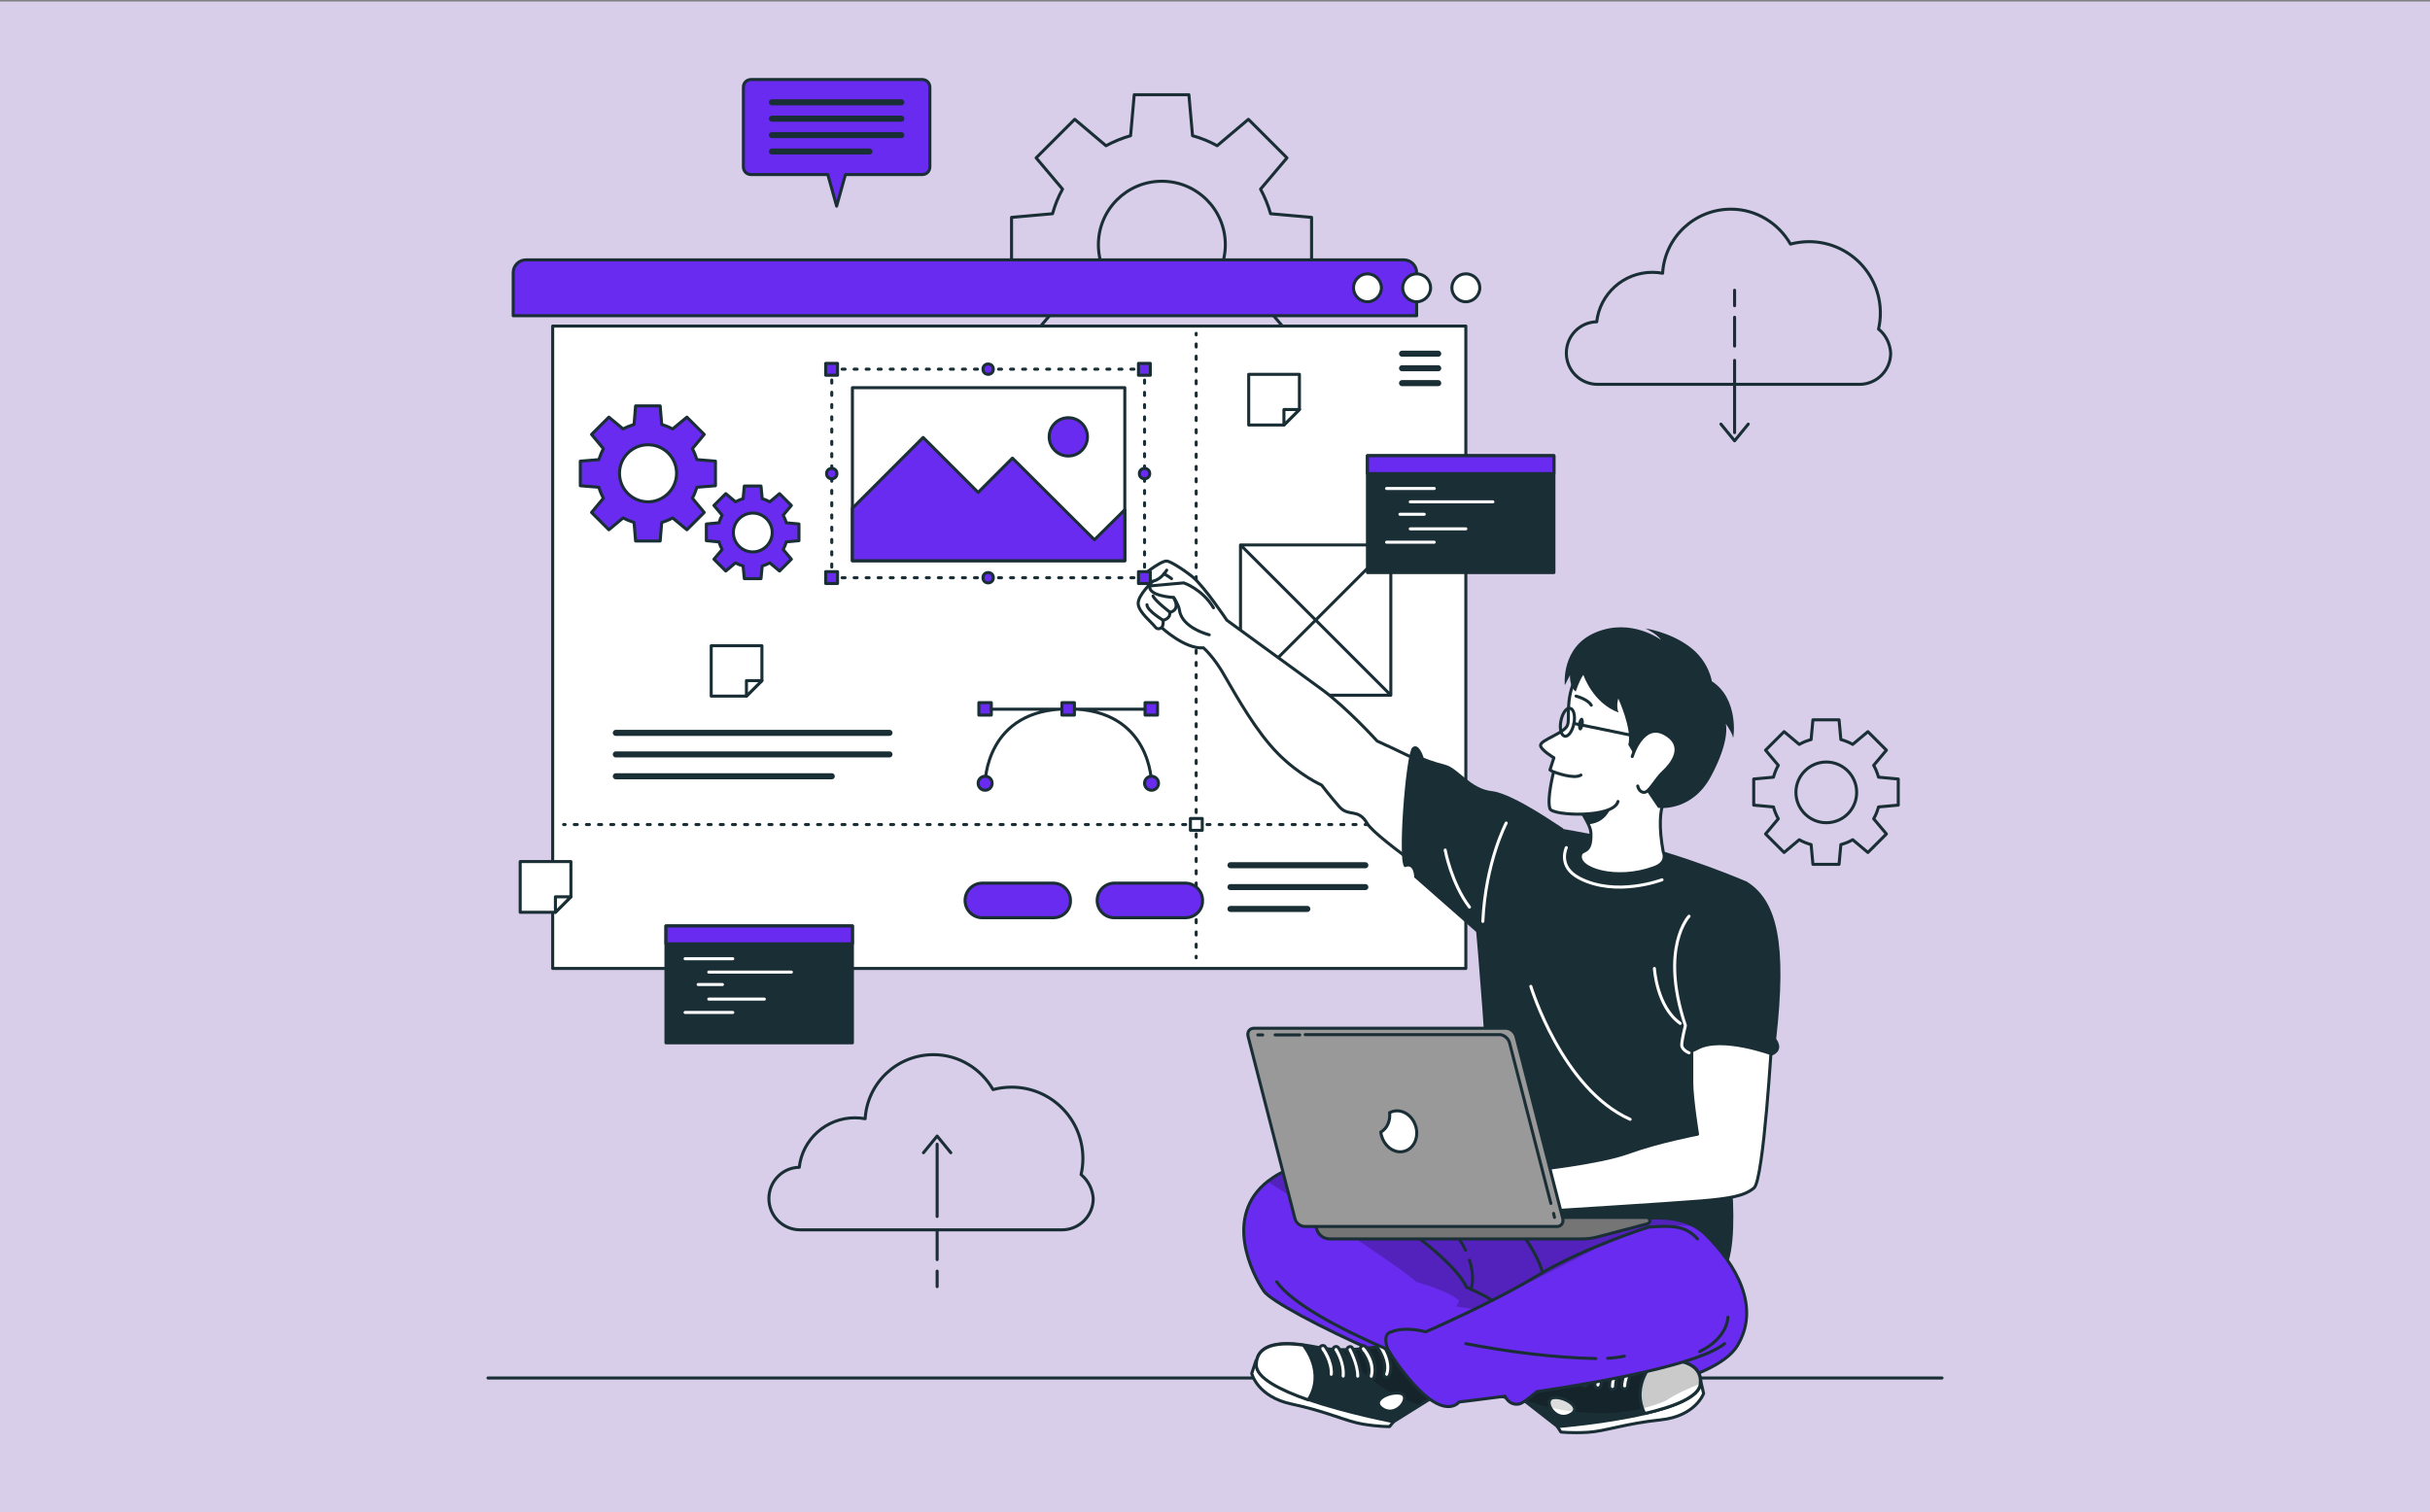 <svg version="1.1" id="Calque_1" xmlns="http://www.w3.org/2000/svg" xmlns:xlink="http://www.w3.org/1999/xlink" x="0" y="0" viewBox="0 0 800.2 498.1" style="enable-background:new 0 0 800.2 498.1" xml:space="preserve"><rect x="0" y="0" width="800.2" height="498.1" fill="#808080" stroke="none"/><style>.st1,.st2{stroke:#1a2e35;stroke-linecap:round;stroke-linejoin:round}.st1{fill:none;stroke-miterlimit:10}.st2{fill:#692bef}.st2,.st3,.st4{stroke-miterlimit:10}.st3{fill:#fff;stroke:#1a2e35;stroke-linecap:round;stroke-linejoin:round}.st4{stroke-width:2}.st4,.st5,.st8,.st9{fill:none;stroke:#1a2e35;stroke-linecap:round;stroke-linejoin:round}.st8,.st9{fill:#1a2e35;stroke-miterlimit:10}.st9{fill:none;stroke:#fff}.st10{fill:#1a2e35}.st18,.st19{fill:none;stroke:#1a2e35;stroke-linecap:round;stroke-linejoin:round;stroke-dasharray:.991,2.972}.st19{stroke-dasharray:1.01,3.031}</style><path style="fill:#d8ceea" d="M0 .5h800.2v497.6H0z"/><path class="st1" d="M160.7 453.9h478.8M431.9 89.6v-18l-13.5-1.2c-.8-2.8-1.9-5.5-3.3-8.1l8.7-10.3-12.7-12.7-10.3 8.7c-2.5-1.4-5.2-2.5-8.1-3.3l-1.2-13.5h-18l-1.2 13.5c-2.8.8-5.5 1.9-8.1 3.3l-10.3-8.7L341.2 52l8.7 10.3c-1.4 2.5-2.5 5.2-3.3 8.1l-13.5 1.2v18l13.5 1.2c.8 2.8 1.9 5.5 3.3 8.1l-8.7 10.3 12.7 12.7 10.3-8.7c2.5 1.4 5.2 2.5 8.1 3.3l1.2 13.5h18l1.2-13.5c2.8-.8 5.5-1.9 8.1-3.3l10.3 8.7 12.7-12.7-8.7-10.3c1.4-2.5 2.5-5.2 3.3-8.1l13.5-1.2zm-49.3 11.9c-11.5 0-20.9-9.3-20.9-20.9 0-11.5 9.3-20.9 20.9-20.9 11.5 0 20.9 9.3 20.9 20.9 0 11.5-9.4 20.9-20.9 20.9zM625.1 265.2v-8.6l-6.5-.6c-.4-1.4-.9-2.7-1.6-3.9l4.2-5-6.1-6.1-5 4.2c-1.2-.7-2.5-1.2-3.9-1.6l-.6-6.5H597l-.6 6.5c-1.4.4-2.7.9-3.9 1.6l-5-4.2-6.1 6.1 4.2 5c-.7 1.2-1.2 2.5-1.6 3.9l-6.5.6v8.6l6.5.6c.4 1.4.9 2.7 1.6 3.9l-4.2 5 6.1 6.1 5-4.2c1.2.7 2.5 1.2 3.9 1.6l.6 6.5h8.6l.6-6.5c1.4-.4 2.7-.9 3.9-1.6l5 4.2 6.1-6.1-4.2-5c.7-1.2 1.2-2.5 1.6-3.9l6.5-.6zm-23.7 5.8c-5.5 0-10-4.5-10-10s4.5-10 10-10 10 4.5 10 10-4.4 10-10 10zM618.6 108.4c.4-1.7.6-3.5.6-5.3 0-13-10.5-23.5-23.5-23.5-2.1 0-4.2.3-6.1.8-3.9-6.8-11.2-11.5-19.6-11.5-12 0-21.8 9.3-22.5 21.1-1.1-.2-2.2-.3-3.4-.3-9.5 0-17.3 7.2-18.3 16.3-5.6.1-10 4.7-10 10.3 0 5.7 4.6 10.3 10.3 10.3h86.2c5.7 0 10.3-4.6 10.3-10.3-.2-3.2-1.7-6.1-4-7.9zM571.2 118.7v23.8M571.2 104.5v9.5M571.2 95.6v5.1M566.7 139.7l4.5 5.5 4.5-5.5M356 386.9c.4-1.7.6-3.5.6-5.3 0-13-10.5-23.5-23.5-23.5-2.1 0-4.2.3-6.1.8-3.9-6.8-11.2-11.5-19.6-11.5-12 0-21.8 9.3-22.5 21.1-1.1-.2-2.2-.3-3.4-.3-9.5 0-17.3 7.2-18.3 16.3-5.6.1-10 4.7-10 10.3 0 5.7 4.6 10.3 10.3 10.3h86.2c5.7 0 10.3-4.6 10.3-10.3-.2-3.1-1.7-6-4-7.9zM308.6 400.7v-23.8M308.6 414.9v-9.5M308.6 423.8v-5.1"/><path class="st1" d="m313.1 379.7-4.5-5.5-4.5 5.5"/><path class="st2" d="M466.5 104H169V89.8c0-2.3 1.9-4.2 4.2-4.2h289.1c2.3 0 4.2 1.9 4.2 4.2V104z"/><path class="st3" d="M182 107.4h300.7V319H182zM487.3 94.8c0 2.5-2.1 4.6-4.6 4.6-2.5 0-4.6-2.1-4.6-4.6 0-2.5 2.1-4.6 4.6-4.6 2.6 0 4.6 2.1 4.6 4.6zM471.1 94.8c0 2.5-2.1 4.6-4.6 4.6-2.5 0-4.6-2.1-4.6-4.6 0-2.5 2.1-4.6 4.6-4.6 2.6 0 4.6 2.1 4.6 4.6zM454.9 94.8c0 2.5-2.1 4.6-4.6 4.6-2.5 0-4.6-2.1-4.6-4.6 0-2.5 2.1-4.6 4.6-4.6 2.5 0 4.6 2.1 4.6 4.6z"/><path class="st4" d="M473.6 116.5h-11.9M473.6 121.3h-11.9M473.6 126.2h-11.9M202.8 241.4h90.1M202.8 248.5h90.1M202.8 255.7h71.1"/><path class="st5" d="M393.9 109.8v.5"/><path style="fill:none;stroke:#1a2e35;stroke-linecap:round;stroke-linejoin:round;stroke-dasharray:1.009,3.026" d="M393.9 113.3v200.2"/><path class="st5" d="M393.9 315v.5M185.6 271.6h.5"/><path style="fill:none;stroke:#1a2e35;stroke-linecap:round;stroke-linejoin:round;stroke-dasharray:1.002,3.005" d="M189.1 271.6h287"/><path class="st5" d="M477.6 271.6h.5"/><path class="st3" d="M392 269.6h3.9v3.9H392z"/><path class="st2" d="M303.7 26.2h-56.4c-1.4 0-2.5 1.1-2.5 2.5V55c0 1.4 1.1 2.5 2.5 2.5h25.3l2.9 10.4 2.9-10.4h25.3c1.4 0 2.5-1.1 2.5-2.5V28.7c0-1.4-1.1-2.5-2.5-2.5z"/><path class="st4" d="M254.2 33.7h42.6M254.2 39.1h42.6M254.2 44.5h42.6M254.2 49.9h32.1"/><path class="st8" d="M219.3 305h61.4v38.5h-61.4z"/><path class="st2" d="M219.3 305h61.4v5.9h-61.4z"/><path class="st9" d="M225.6 315.8h15.7M233.4 320.2h27.2M229.9 324.3h8M233.4 329.1h18.3M225.6 333.5h15.7"/><path class="st1" d="M378.2 233.6h-52.8M379.2 258s0-24.5-27.4-24.5-27.4 24.5-27.4 24.5"/><circle class="st2" cx="379.2" cy="258" r="2.3"/><path class="st2" d="M322.1 258c0-1.3 1-2.3 2.3-2.3 1.3 0 2.3 1 2.3 2.3 0 1.3-1 2.3-2.3 2.3-1.3 0-2.3-1-2.3-2.3z"/><path transform="rotate(-180 379.183 233.522)" class="st2" d="M377.2 231.5h4.1v4.1h-4.1z"/><path transform="rotate(-180 351.802 233.522)" class="st2" d="M349.8 231.5h4.1v4.1h-4.1z"/><path transform="rotate(-180 324.421 233.522)" class="st2" d="M322.4 231.5h4.1v4.1h-4.1z"/><path class="st2" d="M235.6 160v-8.1l-6.1-.5c-.4-1.3-.9-2.5-1.5-3.6l3.9-4.7-5.7-5.7-4.7 3.9c-1.1-.6-2.4-1.1-3.6-1.5l-.5-6.1h-8.1l-.5 6.1c-1.3.4-2.5.9-3.6 1.5l-4.7-3.9-5.7 5.7 3.9 4.7c-.6 1.1-1.1 2.4-1.5 3.6l-6.1.5v8.1l6.1.5c.4 1.3.9 2.5 1.5 3.6l-3.9 4.7 5.7 5.7 4.7-3.9c1.1.6 2.4 1.1 3.6 1.5l.5 6.1h8.1l.5-6.1c1.3-.4 2.5-.9 3.6-1.5l4.7 3.9 5.7-5.7-3.9-4.7c.6-1.1 1.1-2.4 1.5-3.6l6.1-.5zm-22.2 5.3c-5.2 0-9.4-4.2-9.4-9.4s4.2-9.4 9.4-9.4 9.4 4.2 9.4 9.4-4.3 9.4-9.4 9.4zM263.1 178.1v-5.5l-4.2-.4c-.2-.9-.6-1.7-1-2.5l2.7-3.2-3.9-3.9-3.2 2.7c-.8-.4-1.6-.8-2.5-1l-.4-4.2h-5.5l-.4 4.2c-.9.2-1.7.6-2.5 1l-3.2-2.7-3.9 3.9 2.7 3.2c-.4.8-.8 1.6-1 2.5l-4.2.4v5.5l4.2.4c.2.9.6 1.7 1 2.5l-2.7 3.2 3.9 3.9 3.2-2.7c.8.4 1.6.8 2.5 1l.4 4.2h5.5l.4-4.2c.9-.2 1.7-.6 2.5-1l3.2 2.7 3.9-3.9-2.7-3.2c.4-.8.8-1.6 1-2.5l4.2-.4zm-15.2 3.7c-3.6 0-6.4-2.9-6.4-6.4s2.9-6.4 6.4-6.4 6.4 2.9 6.4 6.4-2.9 6.4-6.4 6.4z"/><path class="st4" d="M405.2 285h44.4M405.2 292.2h44.4M405.2 299.4h25.3"/><path class="st2" d="M346.8 302.3h-23.3c-3.2 0-5.7-2.6-5.7-5.7h0c0-3.2 2.6-5.7 5.7-5.7h23.3c3.2 0 5.7 2.6 5.7 5.7h0c.1 3.2-2.5 5.7-5.7 5.7zM390.3 302.3H367c-3.2 0-5.7-2.6-5.7-5.7h0c0-3.2 2.6-5.7 5.7-5.7h23.3c3.2 0 5.7 2.6 5.7 5.7h0c.1 3.2-2.5 5.7-5.7 5.7z"/><path class="st3" d="M408.5 179.5H458V229h-49.5zM408.5 179.5 458 229M458 179.5 408.5 229"/><path class="st8" d="M450.3 150.1h61.4v38.5h-61.4z"/><path class="st2" d="M450.3 150.1h61.4v5.9h-61.4z"/><path class="st9" d="M456.6 160.9h15.7M464.4 165.3h27.2M461 169.4h8M464.4 174.2h18.3M456.6 178.6h15.7"/><path class="st3" d="M427.9 123.3v11.6l-5.1 5.1h-11.6v-16.7z"/><path class="st3" d="m427.9 134.9-5.1 5.1v-5.1zM250.9 212.7v11.5l-5.1 5.1h-11.6v-16.6z"/><path class="st3" d="m250.9 224.2-5.1 5.1v-5.1zM188 283.8v11.6l-5.1 5.1h-11.6v-16.7z"/><path class="st3" d="m188 295.4-5.1 5.1v-5.1zM396.3 213.4c-6.1.5-13.8-6.7-13.8-6.7s-1.2 1.1-2.2-.3c-1-1.4-5.3-4.7-5.5-7.5-.2-2.8 4.8-7.4 4.8-7.4-3.9 1.1-4.3-1.2-4.3-1.2s6.5-5.4 8.8-5.5c.9-.1 4.8 2.2 8.6 5.2 3.9 3.2 11.3 14.3 11.3 14.3s25 18.2 31.3 22.8c8.3 6.1 18.2 17 18.2 17s33.2 15 42.3 23.2l-12.4 29.3s-30.2-20.2-33.2-25.4c-3-5.1-6-2-9.1-5.4-3-3.4-5.9-7.2-5.9-7.2s-7.3-3.2-14.4-10.4c-7.1-7.2-13.3-18.3-17.2-25-3.6-6.6-7.3-9.8-7.3-9.8z"/><path class="st3" d="M398.2 209.1s-9-2.2-9.8-8.1c-.3-1.9-1.9-4.2-1.9-4.2s-8.4-.4-7.9-3.8l11.2-1s6.1 2 9.8 8.2"/><path class="st1" d="M382.6 206.7s.6-.8.4-2.4c0 0 2.5-.4 2.2-2.6 0 0 3.7-.5 1.3-4.8"/><path class="st1" d="M385.2 201.6s-4.9-3.7-5.5-5.3M383 204.3s-5.3-3.2-5.3-5.1M384.2 187.8s-1.7 3-4.4 3.6"/><path class="st1" d="M383.3 189s1.3.7 2.5 1.6"/><path class="st10" d="M575.2 290.4s-19.8-8.6-40-13.3c-20.1-4.7-52.6-8.9-52.6-8.9s8.9 91.3 6.6 96.8c-2.4 5.5-16.5 23.9-16.5 23.9s76.6 29.9 89.9 32.4c13.3 2.5 6.4-43.8 6.4-43.8s14.1-58.9 6.2-87.1z"/><path class="st3" d="M547.7 280.6s1.8 3.5-3 5.2c-12.4 4.6-25.6.5-24.2-4.3.5-1.9 3.6 0 3.4-6.9 0-.9-.3-1.9-.8-3-.8-1.7-1.9-3.6-3.1-5.3-2.1-2.9-4.2-5.3-4.2-5.3s19.7-12.6 34.3 0c-.1-.1-5.5 2.7-2.4 19.6z"/><defs><path id="XMLID_529_" d="M572.1 443.3c-7.7 12.6-47.1 18.6-68.5 18-21.5-.5-83.2-29.8-87.4-36-3.9-5.7-13.4-24.7 1.3-36.2 1.2-.9 2.5-1.8 4-2.6 10.1-5.4 77 11.7 77 11.7s4.1-2.6 5.7-2.4c4.7.6 8 4.4 17.4 7.1 6.6 1.9 24.6-5.4 36.2.9 1.3.7 2.4 1.5 3.5 2.5 10.6 10.3 18.5 24.3 10.8 37z"/></defs><use xlink:href="#XMLID_529_" style="overflow:visible;fill:#692bef"/><clipPath id="XMLID_2_"><use xlink:href="#XMLID_529_" style="overflow:visible"/></clipPath><path d="M557.7 403.8c-11.8-.8-22.3 1.7-29.7 6-8.7 5.2-49.9 25-49.9 25 .1-2.1 2.4-6.4 2.4-6.4-3.9-3.4-14-6.1-14-6.1-7.8-6.7-39-26.7-49.1-33.1 1.2-.9 2.5-1.8 4-2.6 10.1-5.4 77 11.7 77 11.7s4.1-2.6 5.7-2.4c4.7.6 8 4.4 17.4 7.1 6.6 1.8 24.6-5.4 36.2.8z" style="opacity:.3;clip-path:url(#XMLID_2_);fill-opacity:.7"/><use xlink:href="#XMLID_529_" style="overflow:visible;fill:none;stroke:#1a2e35;stroke-linecap:round;stroke-linejoin:round;stroke-miterlimit:10"/><path class="st3" d="m560 454.7 1 4.3s-2.6 7.5-14.2 8.7c-11.6 1.2-18.4 3.8-24 4.1-5.6.3-8.8-.1-8.8-.1l-1.1-1.7 47.1-15.3z"/><defs><path id="XMLID_528_" d="m492.8 454.2 20.1 15.7s15.5-1.2 28.8-4.3c9.5-2.2 17.8-5.4 18.3-9.7.7-6.6-6.3-8.4-14.7-8.1-1.6 0-3.2.2-4.8.3-13.4 1.4-30.3-5.9-30.3-5.9l-17.4 12z"/></defs><use xlink:href="#XMLID_528_" style="overflow:visible;fill:#1a2e35"/><clipPath id="XMLID_3_"><use xlink:href="#XMLID_528_" style="overflow:visible"/></clipPath><path d="M559.9 455.8c-3.6 1.4-8.1 3.4-11.2 5.5 0 0-18.6 9.6-47.2-.3l-8.7-6.8 17.3-12s17 7.4 30.3 5.9c1.6-.2 3.2-.3 4.8-.3 8.3-.2 15.3 1.6 14.7 8z" style="opacity:.3;clip-path:url(#XMLID_3_);fill-opacity:.7"/><use xlink:href="#XMLID_528_" style="overflow:visible;fill:none;stroke:#1a2e35;stroke-linecap:round;stroke-linejoin:round;stroke-miterlimit:10"/><defs><path id="XMLID_527_" d="M511.5 460.4c-3.6.6.4 8 5.3 5.7 4.9-2.2-1.7-6.3-5.3-5.7z"/></defs><use xlink:href="#XMLID_527_" style="overflow:visible;fill:#fff"/><clipPath id="XMLID_4_"><use xlink:href="#XMLID_527_" style="overflow:visible"/></clipPath><path d="M518.3 465c-2.5-.3-5.1-.7-7.8-1.4-.7-1.4-.5-2.9 1-3.2 3.1-.5 8.2 2.3 6.8 4.6z" style="opacity:.2;clip-path:url(#XMLID_4_);fill-opacity:.7"/><use xlink:href="#XMLID_527_" style="overflow:visible;fill:none;stroke:#1a2e35;stroke-linecap:round;stroke-linejoin:round;stroke-miterlimit:10"/><defs><path id="XMLID_526_" d="M541.6 465.6c9.5-2.2 17.8-5.4 18.3-9.7.7-6.6-6.3-8.4-14.7-8.1-.3.4-8.4 8.2-3.6 17.8z"/></defs><use xlink:href="#XMLID_526_" style="overflow:visible;fill:#fff"/><clipPath id="XMLID_5_"><use xlink:href="#XMLID_526_" style="overflow:visible"/></clipPath><path d="M559.9 455.8c-3.6 1.4-8.1 3.4-11.2 5.5 0 0-2.8 1.4-7.8 2.6-3.2-8.8 4-15.7 4.3-16.1 8.3-.2 15.3 1.6 14.7 8z" style="opacity:.3;clip-path:url(#XMLID_5_);fill-opacity:.7"/><use xlink:href="#XMLID_526_" style="overflow:visible;fill:none;stroke:#1a2e35;stroke-linecap:round;stroke-linejoin:round;stroke-miterlimit:10"/><path class="st3" d="M534.9 457.5s0 0 0 0c.6 0 1.1-.4 1.1-.9.2-4.1 3.4-7.5 3.4-7.5.4-.4.4-1 0-1.4-.4-.4-1-.4-1.4 0-.2.2-3.7 3.9-4 8.8 0 .5.3.9.9 1zM530.9 457.7s.1 0 0 0c.6 0 1.1-.4 1.1-1 .1-4.2 3-7.8 3-7.8.3-.4.3-1-.1-1.4-.4-.3-1-.3-1.4.1-.1.2-3.4 4.2-3.5 9.1 0 .5.4 1 .9 1zM526.1 457.2s.1 0 0 0c.6 0 1-.4 1.1-.9.3-3.5 3.3-7.9 3.3-8 .3-.5.2-1.1-.3-1.4-.5-.3-1.1-.2-1.4.3-.1.2-3.3 4.9-3.6 8.9 0 .6.4 1.1.9 1.1zM521.7 456.7h.3c.5-.1.9-.6.8-1.1-.7-4.2 3.2-7.8 3.2-7.9.4-.4.4-1 .1-1.4-.4-.4-1-.4-1.4-.1-.2.2-4.8 4.4-3.9 9.7.1.5.4.8.9.8zM516.8 455.6h.3c.5-.1.9-.7.7-1.2-.9-3.8 2.8-8 2.9-8 .4-.4.3-1-.1-1.4-.4-.4-1-.3-1.4.1-.2.2-4.4 5-3.3 9.8.1.3.5.6.9.7zM413.6 448.2l-1.4 4.2s1.8 7.7 13.2 10.1c11.4 2.4 17.9 5.7 23.4 6.6 5.5.9 8.8.8 8.8.8l1.3-1.6-45.3-20.1z"/><defs><path id="XMLID_525_" d="m480.5 454.8-21.6 13.5s-15.3-2.9-28.1-7.3c-9.2-3.2-17.1-7.2-17.1-11.5 0-6.6 7.2-7.7 15.5-6.5 1.5.2 3.1.5 4.7.8 13.1 2.8 30.8-2.7 30.8-2.7l15.8 13.7z"/></defs><use xlink:href="#XMLID_525_" style="overflow:visible;fill:#1a2e35"/><clipPath id="XMLID_6_"><use xlink:href="#XMLID_525_" style="overflow:visible"/></clipPath><path d="m480.5 454.8-12.7 8c-12.8-3.8-21-12-25.8-18.2 11.3 0 22.6-3.5 22.6-3.5l15.9 13.7z" style="opacity:.3;clip-path:url(#XMLID_6_);fill-opacity:.7"/><use xlink:href="#XMLID_525_" style="overflow:visible;fill:none;stroke:#1a2e35;stroke-linecap:round;stroke-linejoin:round;stroke-miterlimit:10"/><path class="st3" d="M430.8 461.1c-9.2-3.2-17.1-7.2-17.1-11.5 0-6.6 7.2-7.7 15.5-6.5.2.3 7.4 8.9 1.6 18zM438.4 453.7c-.1 0-.1 0 0 0-.6 0-1-.5-1-1 .2-4.1-2.6-7.8-2.6-7.9-.3-.4-.3-1.1.2-1.4.4-.3 1.1-.3 1.4.2.1.2 3.3 4.3 3 9.2-.1.4-.5.9-1 .9zM442.3 454.3s-.1 0 0 0c-.6-.1-1-.5-1-1.1.4-4.2-2.2-8.1-2.2-8.1-.3-.5-.2-1.1.3-1.4.5-.3 1.1-.2 1.4.3.1.2 2.9 4.5 2.5 9.4-.1.5-.5.9-1 .9zM447.1 454.3s0 0 0 0c-.6 0-1-.5-1-1 .1-3.5-2.4-8.2-2.4-8.3-.3-.5-.1-1.1.4-1.3.5-.3 1.1-.1 1.3.4.1.2 2.7 5.2 2.7 9.2 0 .6-.5 1-1 1zM451.6 454.3h-.3c-.5-.1-.8-.7-.7-1.2 1.1-4.1-2.4-8.1-2.4-8.2-.4-.4-.3-1 .1-1.4.4-.4 1-.3 1.4.1.2.2 4.3 4.8 2.8 10-.1.4-.5.7-.9.7zM456.6 453.7c-.1 0-.2 0-.3-.1-.5-.2-.8-.7-.6-1.3 1.3-3.6-2-8.3-2-8.3-.3-.4-.2-1.1.2-1.4.4-.3 1.1-.2 1.4.2.2.2 3.9 5.5 2.3 10.1-.2.5-.6.8-1 .8zM461.3 459c3.5 1-1.2 7.9-5.8 5.2-4.7-2.8 2.2-6.1 5.8-5.2z"/><path class="st2" d="M420.4 422.2c5.3 7.4 21 15.6 36.7 22.4 1.7 2.8 5.1 8 9.8 12.8 9.6 9.9 13.6 4.4 13.6 4.4s6.1-.7 15.1-1.9c.6 1.2 2 3 4.5 2.6 1.2-.2 3.4-1.9 6-4.1 22.7-3.4 53.5-9.1 61.8-15.8"/><path class="st1" d="M559 408.1c-3.9-4.3-7.9-4.5-16.1-3.9 0 0-21.5 6.8-36.5 15.9-15 9.1-36.9 18.6-36.9 18.6s-6.7-1.9-11.3 0c0 0-3.3.3-1.1 6M569 433.9s.1 6.7-9.3 11.3"/><path class="st1" d="M465 406.1s14.9 10.8 17.9 17.9c0 0 5.7 2.4 8.5 4.4"/><path class="st1" d="M483.9 415.1c1 3.1 1.4 6.5.5 9.6M480.5 408.1c.8 1.2 1.5 2.4 2.1 3.7M501.7 407.1s5 6.7 6.2 12.1M529.4 447.4c1.9-.1 3.7-.3 5.5-.7M482.7 442.6c13.6 2.6 28.5 4.6 42.8 4.9"/><path class="st3" d="M583.5 341.7s-2.7 46.9-5.9 49.6c-3.2 2.7-8.2 3.5-17.6 4.3-9.5.8-51.3 3.4-51.3 3.4l-4.5-13.5s22.3-2.3 32.1-5.9c9.9-3.6 22.7-6 22.7-6s-1.9-11.8-1.9-16.9v-23.9"/><path class="st10" d="M575.2 290.4c10.2 6.3 13.2 20.8 9.7 51.8 0 0 3 3.7-1.4 5.5 0 0-16.7-6.2-24.4-1.9-7.8 4.3-5.7-5.9-5.7-5.9s-3.2-28.5 3.9-33.7"/><path class="st9" d="M556.2 301.8s-9.8 10.2-1.2 36c0 0-1.2 4.7-1.2 6.4 0 1.7 2.4 2.6 2.4 2.6"/><path class="st9" d="M544.8 319s.7 12.6 8.5 18.1M547.3 289.8s-15.2 5.8-27.3-.6c-7.2-3.8-4.2-10-4.2-10"/><path d="M437.9 408.1h82.8c1.9 0 3.7-.2 5.5-.7l16.3-4.3c.5-.1.8-.5.8-1h0c0-.6-.5-1.1-1.1-1.1H434.5c-.6 0-1.1.5-1.1 1.1v1.5c0 2.5 2 4.5 4.5 4.5z" style="fill:#757575;stroke:#1a2e35;stroke-linecap:round;stroke-linejoin:round;stroke-miterlimit:10"/><path d="M429.7 404h83c1.4 0 2.3-1.2 1.9-2.7l-15.4-59.9c-.4-1.5-1.9-2.7-3.3-2.7h-83c-1.4 0-2.3 1.2-1.9 2.7l15.4 59.9c.3 1.5 1.8 2.7 3.3 2.7z" style="fill:#999;stroke:#1a2e35;stroke-linecap:round;stroke-linejoin:round;stroke-miterlimit:10"/><path class="st1" d="M415.8 340.9h-1.6M428 340.9h-8.1M510.7 396.4l-13.6-52.9c-.4-1.5-1.9-2.7-3.3-2.7h-64M511.9 401l-.3-1.3"/><path class="st3" d="M454.7 372.9c.1.5.1 1 .3 1.4 1.1 3.6 4.4 5.8 7.5 4.9 3.1-.9 4.8-4.6 3.7-8.2-1.1-3.6-4.4-5.8-7.6-4.9-.4.1-.7.3-1 .4.3 2.8-.9 5.3-2.9 6.4z"/><path class="st10" d="M491.3 260.6c-7.2-.8-11.1-7.6-15.4-8.7-4.3-1.1-7.1-2.3-7.1-2.3s-1.5-5.2-3.7-3.4c-2.2 1.8-5.2 40.6-2.3 39.4 2.9-1.2 2.9 3.4 2.9 3.4l26.7 23.5 22.4-39.6c-.1.1-16.3-11.5-23.5-12.3z"/><path class="st5" d="M273.9 122.1v-.5h.5"/><path class="st18" d="M277.3 121.6h97.6"/><path class="st5" d="M376.4 121.6h.5v.5"/><path class="st19" d="M376.9 125.2v63.1"/><path class="st5" d="M376.9 189.8v.5h-.5"/><path class="st18" d="M373.4 190.3h-97.5"/><path class="st5" d="M274.4 190.3h-.5v-.5"/><path class="st19" d="M273.9 186.8v-63.1"/><circle class="st2" cx="325.4" cy="121.6" r="1.7"/><circle class="st2" cx="273.9" cy="156" r="1.7"/><circle class="st2" cx="325.4" cy="190.3" r="1.7"/><circle class="st2" cx="376.9" cy="156" r="1.7"/><path class="st2" d="M374.9 188.3h3.9v3.9h-3.9zM374.9 119.7h3.9v3.9h-3.9zM271.9 188.3h3.9v3.9h-3.9zM271.9 119.7h3.9v3.9h-3.9z"/><path class="st3" d="M280.7 127.7h89.7v57h-89.7z"/><path class="st2" d="m370.4 167.9-10 9.9-27-26.9-11.3 11.3-18.1-18.1-23.3 23.3v17.3h89.7z"/><circle class="st2" cx="351.8" cy="143.9" r="6.3"/><path class="st9" d="M496 271.1s-6.8 12.8-7.7 32.4M475.9 280s2 10.9 8 18.8M504.1 324.9s10.3 33.8 32.7 43.8"/><path class="st10" d="M531.2 263.6s-1 7.4-8.1 7.9c-.8-1.7-1.9-3.6-3.1-5.3 4.7-1.5 11.2-2.6 11.2-2.6z"/><path class="st3" d="M546.3 264.1s11.9 1.4 16.8-14.5c5-15.9 1.1-27.9-18.6-33.7-10.9-3.2-21.8-.6-25.7 7.6-3.4 7.1-1.8 12.9-2.6 15.3-.9 2.7-8.9 4.9-8.9 6.7 0 1.5 4.4 4.1 4.4 4.1l-1.3 4 1.2.7s-2.3 8.9-1.2 12.1c.8 2.3 20.9 3.2 22.4-2.4"/><path class="st1" d="M519 229.3s3.9 1 5 3"/><path class="st10" d="M519.7 238.4c-.2 1.2.1 2.1.6 2.2.5.1 1-.8 1.2-2 .2-1.2-.1-2.1-.6-2.2-.5 0-1.1.8-1.2 2z"/><path class="st1" d="M511.8 254.3s6.4 2.5 8.8 1M514 237.5c-.5 2.6.1 4.8 1.3 5 1.2.2 2.5-1.7 3-4.2.5-2.6-.1-4.8-1.3-5-1.1-.3-2.5 1.6-3 4.2z"/><path class="st10" d="M563.7 224.4s-.9-6.7-7.5-11.5c-6.5-4.8-14.4-5.9-14.4-5.9s3.8 1.7 5.2 3.8c0 0-9.8-7.4-21.5-2.5-11.6 4.8-10.2 17.4-10.2 17.4l1.7-3.3s-.2 3.9 1.9 5.4c0 0 1.2-3.8 2.5-5.5 0 0 3.1 9.3 11.6 12.4 0 0-.9-1.8-.1-4.6 0 0 4.7 10.2 3.3 15.2l1.5 2.6s5.4-5.5 9.8-.9c2.5 2.6-4.8 12.6-5.9 12.6l4.4 6.5s11.1 1.6 17.5-10.5c6.4-12 4.8-17.2 4.8-17.2s2.1 2.9 2.4 4.6c.2.1 2-12.8-7-18.6z"/><path class="st3" d="M537.5 249.2s3.4-11.5 10.7-7.5c7.3 4.1 2.1 10.2-.5 12.6-2.6 2.4-4.6 6.7-6.3 6.7-1.7 0-2.1-2.1-2.1-2.1"/><path class="st1" d="m518.3 238.3 20.4 4.2"/></svg>